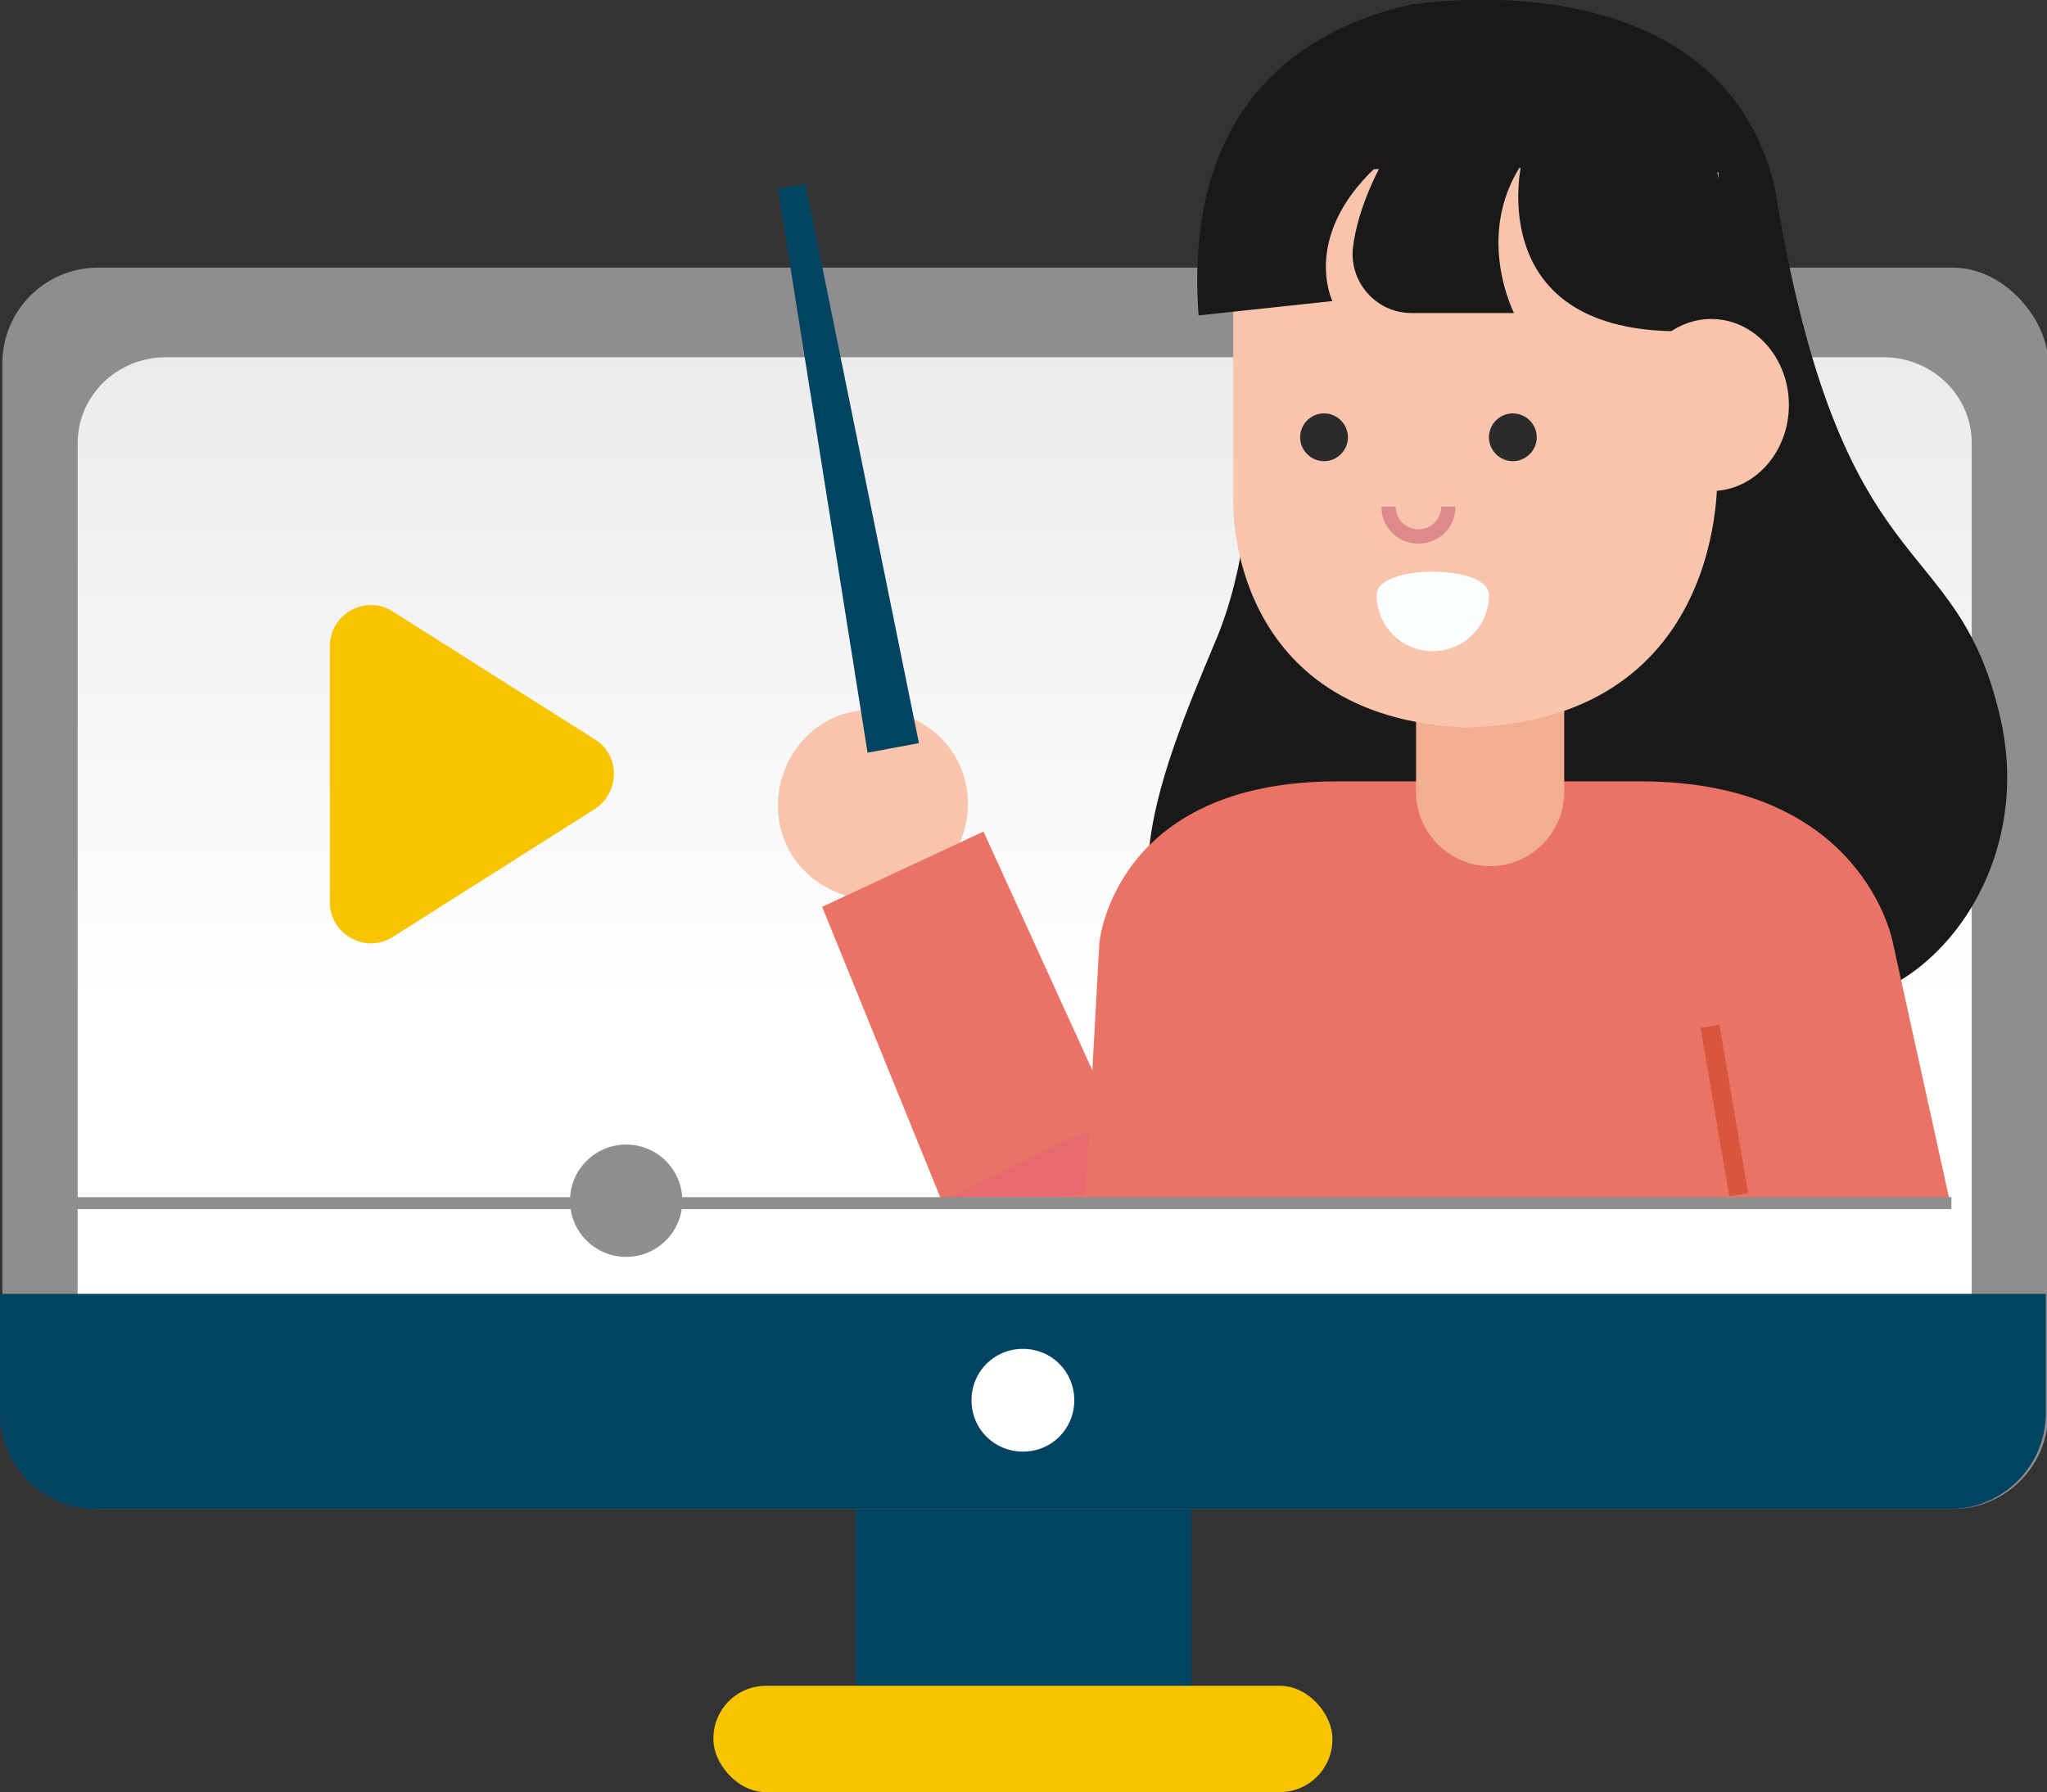 <?xml version="1.0" encoding="UTF-8"?>
<svg id="Layer_1" data-name="Layer 1" xmlns="http://www.w3.org/2000/svg" xmlns:xlink="http://www.w3.org/1999/xlink" version="1.1" viewBox="0 0 171.3 150">
  <rect x="0" y="0" width="171.3" height="150" fill="#333333" stroke="none"/>
  <defs>
    <style>
      .cls-1 {
        fill: #f1af90;
      }

      .cls-1, .cls-2, .cls-3, .cls-4, .cls-5, .cls-6, .cls-7, .cls-8, .cls-9, .cls-10, .cls-11, .cls-12, .cls-13, .cls-14 {
        stroke-width: 0px;
      }

      .cls-2 {
        fill: #e76a6e;
      }

      .cls-15 {
        clip-path: url(#clippath);
      }

      .cls-3, .cls-16, .cls-17, .cls-18 {
        fill: none;
      }

      .cls-4 {
        fill: #004462;
      }

      .cls-5 {
        fill: #8e8e8e;
      }

      .cls-6 {
        fill: #f8c5ac;
      }

      .cls-7 {
        fill: #191919;
      }

      .cls-16 {
        stroke: #8e8e8e;
      }

      .cls-16, .cls-17, .cls-18 {
        stroke-miterlimit: 10;
      }

      .cls-8 {
        fill: #fbffff;
      }

      .cls-9 {
        fill: url(#_未命名漸層_169);
      }

      .cls-10 {
        fill: url(#_未命名漸層_174);
      }

      .cls-11 {
        fill: #2b2b2b;
      }

      .cls-17 {
        stroke: #de8a8b;
        stroke-width: 1.2px;
      }

      .cls-12 {
        fill: #f7c400;
      }

      .cls-13 {
        fill: #fff;
      }

      .cls-14 {
        fill: url(#_未命名漸層_169-2);
      }

      .cls-18 {
        stroke: #d8563c;
        stroke-width: 1.6px;
      }
    </style>
    <linearGradient id="_未命名漸層_174" data-name="未命名漸層 174" x1="85.7" y1="144.4" x2="85.7" y2="23.7" gradientUnits="userSpaceOnUse">
      <stop offset=".5" stop-color="#fff"/>
      <stop offset="1" stop-color="#e9e9e9"/>
    </linearGradient>
    <clipPath id="clippath">
      <rect class="cls-3" width="171.2" height="150"/>
    </clipPath>
    <linearGradient id="_未命名漸層_169" data-name="未命名漸層 169" x1="68.8" y1="85.1" x2="96.3" y2="85.1" gradientUnits="userSpaceOnUse">
      <stop offset="0" stop-color="#ea7366"/>
      <stop offset="1" stop-color="#ea7366"/>
    </linearGradient>
    <linearGradient id="_未命名漸層_169-2" data-name="未命名漸層 169" x1="90.9" y1="83" x2="163.3" y2="83" xlink:href="#_未命名漸層_169"/>
  </defs>
  <path id="Rectangle_212" data-name="Rectangle 212" class="cls-4" d="M71.5,107.1h28.2v37.5c0,2.5-2,4.4-4.4,4.4h-19.3c-2.5,0-4.4-2-4.4-4.4v-37.5Z"/>
  <rect id="Rectangle_213" data-name="Rectangle 213" class="cls-12" x="59.7" y="141.1" width="51.8" height="8.9" rx="4.4" ry="4.4"/>
  <rect id="Rectangle_214" data-name="Rectangle 214" class="cls-5" x=".2" y="22.4" width="171.2" height="103.9" rx="8" ry="8"/>
  <path id="Rectangle_214-2" data-name="Rectangle 214" class="cls-10" d="M13.9,29.9h143.7c4.1,0,7.4,3.2,7.4,7.2v79c0,4-3.3,7.2-7.4,7.2H13.9c-4.1,0-7.4-3.2-7.4-7.2V37.1c0-4,3.3-7.2,7.4-7.2Z"/>
  <path id="Rectangle_215" data-name="Rectangle 215" class="cls-4" d="M0,108.3h171.2v10c0,4.4-3.6,8-8,8H8C3.6,126.3,0,122.7,0,118.3v-10Z"/>
  <g id="Group_606" data-name="Group 606">
    <g class="cls-15">
      <g id="Group_605" data-name="Group 605">
        <path id="Path_771" data-name="Path 771" class="cls-13" d="M89.9,117.2c0,2.4-1.9,4.3-4.3,4.3-2.4,0-4.3-1.9-4.3-4.3,0-2.4,1.9-4.3,4.3-4.3h0c2.4,0,4.3,1.9,4.3,4.3"/>
        <path id="Path_786" data-name="Path 786" class="cls-6" d="M80.3,64c1.8,4,0,8.8-3.9,10.6-4,1.8-8.8,0-10.6-3.9-1.8-4,0-8.8,3.9-10.6,4-1.8,8.8,0,10.6,3.9,0,0,0,0,0,0"/>
        <polygon id="Rectangle_216" data-name="Rectangle 216" class="cls-9" points="68.8 75.9 82.3 69.6 96.3 100.3 78.8 100.5 68.8 75.9"/>
        <path id="Path_787" data-name="Path 787" class="cls-2" d="M78.8,100.5l17.9-8.6v7.9l-17.9.7Z"/>
        <path id="Path_788" data-name="Path 788" class="cls-4" d="M76.9,62.2l-4.3.8-7.5-47.2,2.3-.4,9.5,46.8Z"/>
        <g>
          <path class="cls-7" d="M126.1,3.1c11.1,0,22.4,12.5,22.4,12.5,5.6,34.3,15.2,28.3,18.9,44.5s-11.5,29.5-21.4,21.5c-9.9-8-26.8,5-41.2,1.8-14.4-3.2-7.7-18.7-3.1-29.7,5.2-12.2,2.3-30.3,2.3-30.3L120.7,2.8"/>
          <path id="Path_791" data-name="Path 791" class="cls-14" d="M158.4,78.9s-2.4-13.5-21.1-13.5h-25.4c-18.7,0-19.9,13.5-19.9,13.5l-1.2,21.8h72.4l-4.8-21.8Z"/>
          <path id="Path_792" data-name="Path 792" class="cls-1" d="M118.5,45.6v20.7c0,3.4,2.8,6.2,6.2,6.2s6.2-2.8,6.2-6.2v-20.7h-12.5Z"/>
          <path id="Path_793" data-name="Path 793" class="cls-6" d="M143.8,39.6V14.4l-19.6-.4h0s-.7,0-.7,0h-.7s0,0,0,0l-19.6.4v27.6s-.6,18.1,19.6,18.9h0c.2,0,.5,0,.7,0s-.7,0-.5,0h-1.2c23,0,21.9-21.4,21.9-21.4"/>
          <path id="Path_799" data-name="Path 799" class="cls-11" d="M112.8,36.6c0,1.1-.9,2-2,2s-2-.9-2-2,.9-2,2-2h0c1.1,0,2,.9,2,2"/>
          <path id="Path_800" data-name="Path 800" class="cls-11" d="M128.6,36.6c0,1.1-.9,2-2,2s-2-.9-2-2,.9-2,2-2h0c1.1,0,2,.9,2,2"/>
          <path id="Path_802" data-name="Path 802" class="cls-17" d="M121.2,42.4c0,1.4-1.1,2.5-2.5,2.5s-2.5-1.1-2.5-2.5h0"/>
          <path class="cls-8" d="M124.6,49.8c0,2.6-2.1,4.7-4.7,4.7s-4.7-2.1-4.7-4.7,9.4-2.6,9.4,0Z"/>
          <line class="cls-18" x1="143.1" y1="85.9" x2="145.5" y2="100"/>
          <path class="cls-7" d="M148.5,15.6l-4.8-1.2,2.8,12.8c-23.1,3.7-19.2-13.4-19.2-13.4-3.9,6-.6,12.4-.6,12.4h-8.6c-2.8,0-5.1-2.4-4.9-5.3.4-3.8,2.6-7.5,2.6-7.5-7.1,6.1-4.3,11.8-4.3,11.8l-11.2,1.2C98.8,5.9,112.8,1.6,118,.4c0,0,25.7-4.4,30.5,15.2Z"/>
          <ellipse class="cls-6" cx="143.2" cy="33.9" rx="6.5" ry="7.2"/>
        </g>
      </g>
    </g>
  </g>
  <line id="Line_62" data-name="Line 62" class="cls-16" x1="6.4" y1="100.7" x2="163.3" y2="100.7"/>
  <path id="Path_789" data-name="Path 789" class="cls-5" d="M57.1,100.5c0,2.6-2.1,4.7-4.7,4.7s-4.7-2.1-4.7-4.7c0-2.6,2.1-4.7,4.7-4.7h0c2.6,0,4.7,2.1,4.7,4.7"/>
  <path id="Path_772" data-name="Path 772" class="cls-12" d="M27.6,54.2v21.3c0,2.7,3,4.4,5.3,2.9l16.9-10.7c2.1-1.4,2.1-4.5,0-5.8l-16.9-10.7c-2.3-1.5-5.3.2-5.3,2.9Z"/>
</svg>